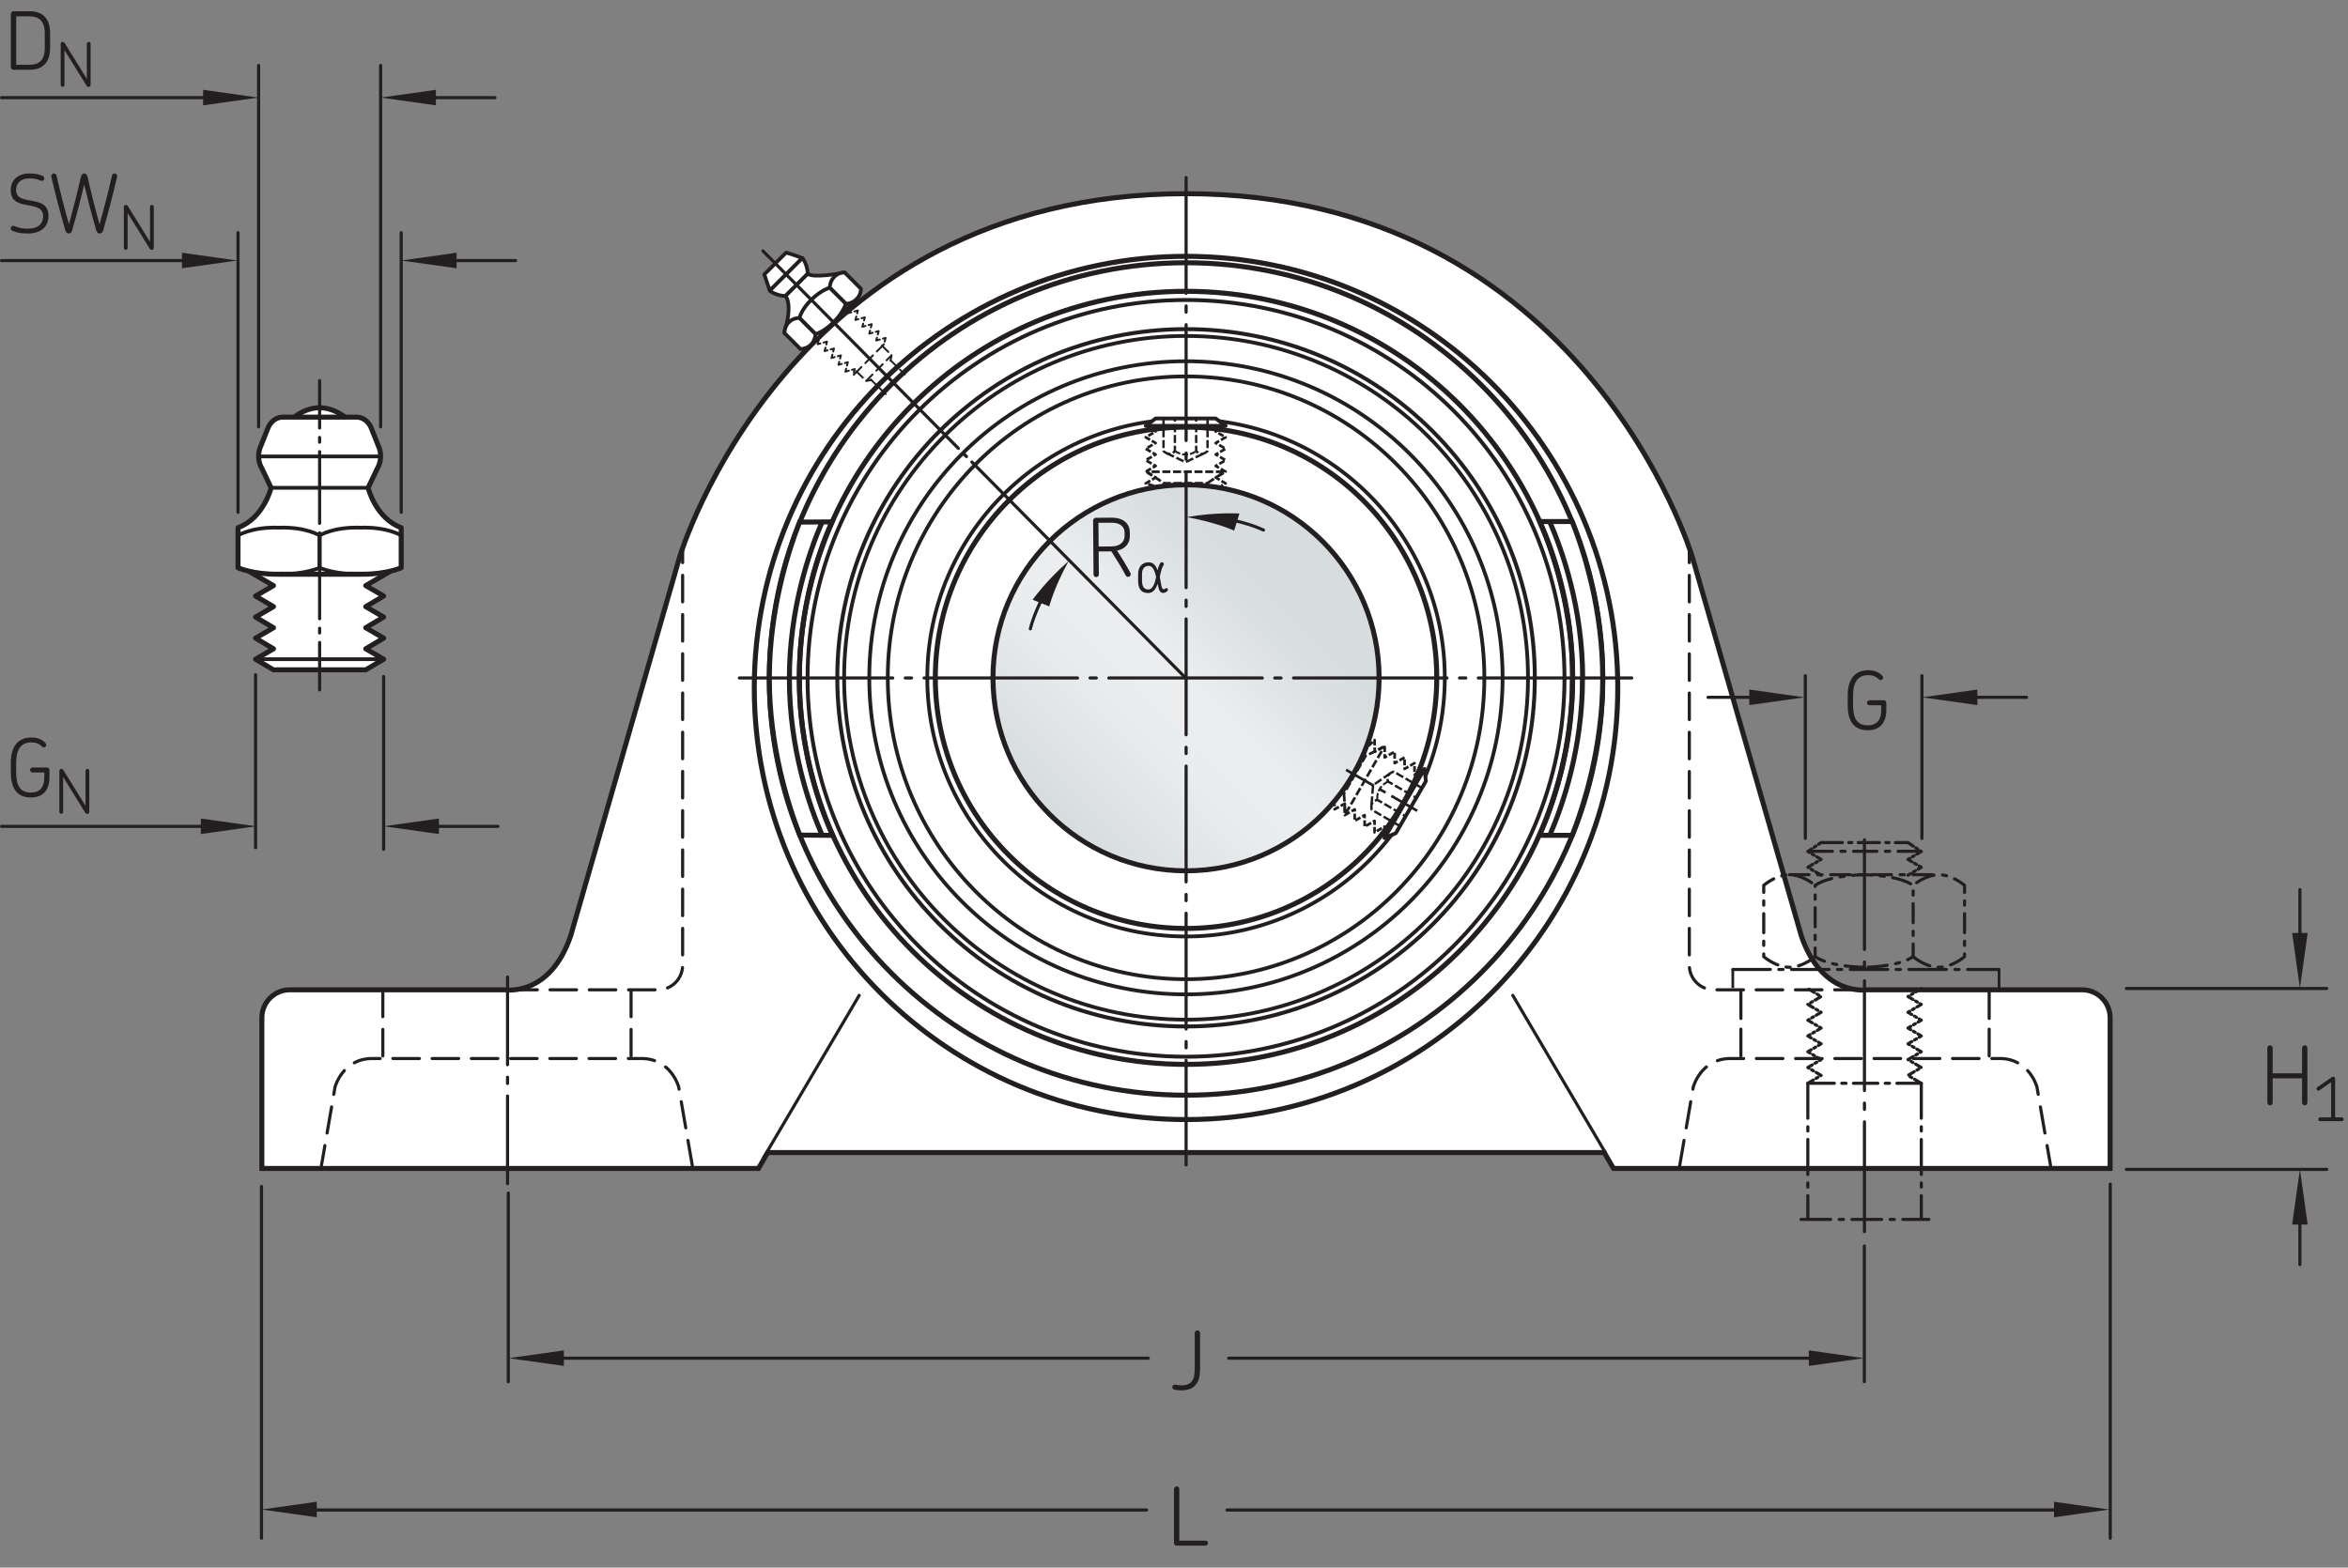 <?xml version="1.0" encoding="UTF-8"?>
<svg xmlns="http://www.w3.org/2000/svg" xmlns:xlink="http://www.w3.org/1999/xlink" width="350.71pt" height="234.218pt" viewBox="0 0 350.71 234.218" version="1.1">
<rect x="0" y="0" width="350.71" height="234.218" fill="#808080" stroke="none"/>
<defs>
<g>
<symbol overflow="visible" id="glyph0-0">
<path style="stroke:none;" d=""/>
</symbol>
<symbol overflow="visible" id="glyph0-1">
<path style="stroke:none;" d="M 7 -0.281 L 7 -8.453 C 7 -8.672 6.828 -8.859 6.594 -8.859 C 6.391 -8.859 6.203 -8.672 6.203 -8.453 L 6.203 -4.672 L 1.812 -4.672 L 1.812 -8.453 C 1.812 -8.672 1.641 -8.859 1.422 -8.859 C 1.203 -8.859 1.016 -8.672 1.016 -8.453 L 1.016 -0.281 C 1.016 -0.078 1.203 0.109 1.422 0.109 C 1.641 0.109 1.812 -0.078 1.812 -0.281 L 1.812 -3.922 L 6.203 -3.922 L 6.203 -0.281 C 6.203 -0.078 6.391 0.109 6.594 0.109 C 6.828 0.109 7 -0.078 7 -0.281 Z M 7 -0.281 "/>
</symbol>
<symbol overflow="visible" id="glyph0-2">
<path style="stroke:none;" d="M 6.578 -2.875 L 6.578 -3.969 C 6.578 -4.203 6.422 -4.375 6.188 -4.375 L 4.062 -4.375 C 3.859 -4.375 3.688 -4.203 3.688 -4 C 3.688 -3.797 3.859 -3.625 4.062 -3.625 L 5.812 -3.625 L 5.812 -2.859 C 5.812 -1.453 5.172 -0.625 3.797 -0.625 C 2.25 -0.625 1.609 -1.609 1.609 -3.641 L 1.609 -5.094 C 1.609 -7.031 2.297 -8.125 3.891 -8.125 C 4.438 -8.125 4.922 -7.984 5.297 -7.656 C 5.469 -7.516 5.562 -7.375 5.719 -7.375 C 5.969 -7.391 6.109 -7.578 6.109 -7.75 C 6.109 -7.844 6.062 -7.938 5.969 -8.031 C 5.438 -8.641 4.641 -8.859 3.891 -8.859 C 1.672 -8.859 0.812 -7.25 0.812 -5.094 L 0.812 -3.641 C 0.812 -1.406 1.609 0.109 3.812 0.109 C 5.703 0.109 6.578 -1.109 6.578 -2.875 Z M 6.578 -2.875 "/>
</symbol>
<symbol overflow="visible" id="glyph0-3">
<path style="stroke:none;" d="M 4.203 -3.047 L 4.203 -8.453 C 4.203 -8.672 4.016 -8.859 3.797 -8.859 C 3.594 -8.859 3.406 -8.672 3.406 -8.453 L 3.406 -3.047 C 3.406 -1.359 2.859 -0.641 1.406 -0.641 C 1.203 -0.641 1.016 -0.656 0.828 -0.688 C 0.594 -0.734 0.516 -0.75 0.438 -0.75 C 0.188 -0.75 0.062 -0.578 0.062 -0.375 C 0.062 -0.203 0.156 -0.047 0.375 0 C 0.703 0.078 1.047 0.109 1.406 0.109 C 3.422 0.109 4.203 -1.062 4.203 -3.047 Z M 4.203 -3.047 "/>
</symbol>
<symbol overflow="visible" id="glyph0-4">
<path style="stroke:none;" d="M 6.094 -0.391 C 6.094 -0.594 5.922 -0.75 5.719 -0.75 L 1.812 -0.75 L 1.812 -8.453 C 1.812 -8.672 1.641 -8.859 1.422 -8.859 C 1.203 -8.859 1.016 -8.672 1.016 -8.453 L 1.016 -0.391 C 1.016 -0.172 1.203 0 1.406 0 L 5.719 0 C 5.922 0 6.094 -0.172 6.094 -0.391 Z M 6.094 -0.391 "/>
</symbol>
<symbol overflow="visible" id="glyph0-5">
<path style="stroke:none;" d="M 6.875 -3.234 L 6.875 -5.484 C 6.875 -6.797 6.469 -8.75 3.797 -8.75 L 1.422 -8.75 C 1.203 -8.75 1.016 -8.562 1.016 -8.359 L 1.016 -0.391 C 1.016 -0.188 1.203 0 1.422 0 L 3.797 0 C 6.469 0 6.875 -1.953 6.875 -3.234 Z M 6.078 -3.25 C 6.078 -2.094 5.766 -0.75 3.766 -0.75 L 1.812 -0.75 L 1.812 -7.984 L 3.766 -7.984 C 5.75 -7.984 6.078 -6.641 6.078 -5.469 Z M 6.078 -3.25 "/>
</symbol>
<symbol overflow="visible" id="glyph0-6">
<path style="stroke:none;" d="M 6.281 -2.516 C 6.281 -3.359 5.969 -3.906 5.453 -4.25 C 4.734 -4.734 3.453 -4.781 2.641 -5.016 C 1.906 -5.234 1.438 -5.562 1.438 -6.406 C 1.438 -7.438 2.172 -8.125 3.406 -8.125 C 3.797 -8.125 4.109 -8.094 4.344 -8.047 C 4.922 -7.922 5.094 -7.75 5.281 -7.75 C 5.516 -7.75 5.656 -7.938 5.656 -8.141 C 5.656 -8.281 5.562 -8.406 5.406 -8.5 C 4.781 -8.766 4.156 -8.859 3.375 -8.859 C 1.781 -8.859 0.641 -7.922 0.641 -6.359 C 0.641 -5.328 1.094 -4.812 1.734 -4.516 C 2.453 -4.172 3.641 -4.094 4.312 -3.875 C 5.047 -3.641 5.484 -3.281 5.484 -2.453 C 5.484 -1.375 4.75 -0.609 3.172 -0.609 C 2.703 -0.609 2.344 -0.656 2.062 -0.719 C 1.391 -0.859 1.203 -1.047 1.016 -1.047 C 0.797 -1.047 0.641 -0.859 0.641 -0.641 C 0.641 -0.516 0.719 -0.375 0.891 -0.297 C 1.562 0 2.281 0.109 3.203 0.109 C 5.094 0.109 6.281 -0.859 6.281 -2.516 Z M 6.281 -2.516 "/>
</symbol>
<symbol overflow="visible" id="glyph0-7">
<path style="stroke:none;" d="M 10.078 -8.484 C 10.078 -8.719 9.875 -8.859 9.672 -8.859 C 9.5 -8.859 9.344 -8.766 9.297 -8.547 C 8.75 -6.109 8.156 -3.844 7.438 -1.266 C 6.734 -3.781 6.172 -6.031 5.641 -8.391 C 5.562 -8.688 5.406 -8.859 5.156 -8.859 C 4.891 -8.859 4.734 -8.672 4.672 -8.391 C 4.125 -6.031 3.562 -3.781 2.875 -1.266 C 2.141 -3.844 1.562 -6.109 1.016 -8.547 C 0.953 -8.766 0.797 -8.859 0.641 -8.859 C 0.438 -8.859 0.234 -8.719 0.234 -8.484 C 0.234 -8.453 0.234 -8.406 0.234 -8.375 C 0.859 -5.672 1.516 -3.203 2.328 -0.344 C 2.406 -0.078 2.562 0.109 2.844 0.109 C 3.109 0.109 3.281 -0.078 3.344 -0.344 C 4.047 -2.781 4.625 -4.953 5.141 -7.219 C 5.688 -4.953 6.25 -2.781 6.953 -0.344 C 7.031 -0.078 7.203 0.109 7.469 0.109 C 7.734 0.109 7.891 -0.078 7.984 -0.344 C 8.797 -3.203 9.438 -5.672 10.062 -8.375 C 10.062 -8.406 10.078 -8.453 10.078 -8.484 Z M 10.078 -8.484 "/>
</symbol>
<symbol overflow="visible" id="glyph1-0">
<path style="stroke:none;" d=""/>
</symbol>
<symbol overflow="visible" id="glyph1-1">
<path style="stroke:none;" d="M 4.391 -0.281 C 4.391 -0.438 4.266 -0.562 4.109 -0.562 L 3.109 -0.562 L 3.109 -6.344 C 3.109 -6.516 2.984 -6.641 2.812 -6.641 C 2.75 -6.641 2.688 -6.625 2.625 -6.578 L 0.453 -5.078 C 0.312 -4.984 0.281 -4.812 0.375 -4.688 C 0.453 -4.547 0.641 -4.516 0.766 -4.609 L 2.516 -5.828 L 2.516 -0.562 L 0.875 -0.562 C 0.734 -0.562 0.594 -0.438 0.594 -0.281 C 0.594 -0.125 0.734 0 0.875 0 L 4.109 0 C 4.266 0 4.391 -0.125 4.391 -0.281 Z M 4.391 -0.281 "/>
</symbol>
<symbol overflow="visible" id="glyph1-2">
<path style="stroke:none;" d="M 5.234 -0.203 L 5.234 -6.359 C 5.234 -6.516 5.109 -6.641 4.953 -6.641 C 4.797 -6.641 4.672 -6.516 4.672 -6.359 L 4.672 -1.125 L 1.359 -6.469 C 1.281 -6.594 1.188 -6.641 1.062 -6.641 C 0.875 -6.641 0.766 -6.516 0.766 -6.359 L 0.766 -0.203 C 0.766 -0.047 0.891 0.078 1.047 0.078 C 1.203 0.078 1.328 -0.047 1.328 -0.203 L 1.328 -5.422 L 4.641 -0.078 C 4.703 0.031 4.812 0.078 4.938 0.078 C 5.109 0.078 5.234 -0.047 5.234 -0.203 Z M 5.234 -0.203 "/>
</symbol>
<symbol overflow="visible" id="glyph2-0">
<path style="stroke:none;" d=""/>
</symbol>
<symbol overflow="visible" id="glyph2-1">
<path style="stroke:none;" d="M 6.531 -0.516 C 5.938 -1.625 5.266 -2.75 4.531 -3.859 C 5.891 -4.125 6.453 -5.094 6.438 -6.047 L 6.438 -6.594 C 6.422 -7.766 5.641 -8.797 3.656 -8.781 L 1.359 -8.766 C 1.141 -8.766 0.953 -8.562 0.953 -8.359 L 1.016 -0.281 C 1.016 -0.078 1.203 0.094 1.422 0.094 C 1.641 0.094 1.812 -0.094 1.812 -0.297 L 1.781 -3.734 L 3.672 -3.75 C 4.453 -2.547 5.188 -1.359 5.812 -0.172 C 5.906 0 6.031 0.062 6.156 0.062 C 6.422 0.062 6.688 -0.203 6.531 -0.516 Z M 5.656 -6.047 C 5.656 -5.328 5.156 -4.5 3.688 -4.484 L 1.781 -4.469 L 1.75 -8.016 L 3.641 -8.031 C 5.172 -8.047 5.641 -7.297 5.656 -6.594 Z M 5.656 -6.047 "/>
</symbol>
<symbol overflow="visible" id="glyph3-0">
<path style="stroke:none;" d=""/>
</symbol>
<symbol overflow="visible" id="glyph3-1">
<path style="stroke:none;" d="M 4.938 -0.438 C 4.938 -0.578 4.844 -0.672 4.719 -0.672 C 4.641 -0.672 4.609 -0.641 4.547 -0.609 C 4.453 -0.531 4.359 -0.5 4.297 -0.5 C 3.969 -0.5 3.906 -1.375 3.719 -2.359 C 3.859 -3.031 4 -3.688 4.266 -4.078 C 4.297 -4.141 4.328 -4.188 4.328 -4.25 C 4.328 -4.406 4.188 -4.547 4.031 -4.547 C 3.922 -4.547 3.844 -4.484 3.797 -4.406 C 3.578 -4.078 3.484 -3.75 3.391 -3.328 C 3.156 -3.984 2.797 -4.531 2.062 -4.531 C 0.938 -4.516 0.469 -3.703 0.484 -2.703 L 0.484 -1.719 C 0.5 -0.672 0.875 0.078 1.984 0.062 C 2.734 0.062 3.156 -0.578 3.391 -1.328 C 3.484 -0.938 3.547 -0.578 3.656 -0.344 C 3.781 -0.078 3.984 0.047 4.219 0.047 C 4.422 0.047 4.625 -0.031 4.812 -0.203 C 4.891 -0.266 4.938 -0.359 4.938 -0.438 Z M 3.172 -2.328 C 3 -1.484 2.703 -0.469 2.016 -0.469 C 1.438 -0.469 1.078 -0.828 1.062 -1.766 L 1.062 -2.688 C 1.047 -3.266 1.234 -4 2.062 -4 C 2.703 -4 2.984 -3.188 3.172 -2.328 Z M 3.172 -2.328 "/>
</symbol>
</g>
<clipPath id="clip1">
  <path d="M 148 72 L 206 72 L 206 131 L 148 131 Z M 148 72 "/>
</clipPath>
<clipPath id="clip2">
  <path d="M 148.316 101.27 C 148.316 117.195 161.227 130.109 177.152 130.109 C 193.078 130.109 205.988 117.195 205.988 101.27 C 205.988 85.344 193.078 72.434 177.152 72.434 C 161.227 72.434 148.316 85.344 148.316 101.27 "/>
</clipPath>
<clipPath id="clip3">
  <path d="M 148.316 101.27 C 148.316 117.195 161.227 130.109 177.152 130.109 C 193.078 130.109 205.988 117.195 205.988 101.27 C 205.988 85.344 193.078 72.434 177.152 72.434 C 161.227 72.434 148.316 85.344 148.316 101.27 "/>
</clipPath>
<linearGradient id="linear0" gradientUnits="userSpaceOnUse" x1="-0.207" y1="0" x2="1.207" y2="0" gradientTransform="matrix(40.782,-40.782,40.782,40.782,156.761,121.661)">
<stop offset="0" style="stop-color:rgb(84.215%,86.259%,87.209%);stop-opacity:1;"/>
<stop offset="0.125" style="stop-color:rgb(84.215%,86.259%,87.209%);stop-opacity:1;"/>
<stop offset="0.156" style="stop-color:rgb(84.367%,86.395%,87.338%);stop-opacity:1;"/>
<stop offset="0.164" style="stop-color:rgb(84.647%,86.642%,87.569%);stop-opacity:1;"/>
<stop offset="0.172" style="stop-color:rgb(84.892%,86.861%,87.773%);stop-opacity:1;"/>
<stop offset="0.18" style="stop-color:rgb(85.136%,87.077%,87.976%);stop-opacity:1;"/>
<stop offset="0.188" style="stop-color:rgb(85.384%,87.296%,88.181%);stop-opacity:1;"/>
<stop offset="0.195" style="stop-color:rgb(85.629%,87.514%,88.385%);stop-opacity:1;"/>
<stop offset="0.203" style="stop-color:rgb(85.875%,87.73%,88.588%);stop-opacity:1;"/>
<stop offset="0.211" style="stop-color:rgb(86.121%,87.949%,88.791%);stop-opacity:1;"/>
<stop offset="0.219" style="stop-color:rgb(86.366%,88.165%,88.994%);stop-opacity:1;"/>
<stop offset="0.227" style="stop-color:rgb(86.612%,88.382%,89.197%);stop-opacity:1;"/>
<stop offset="0.234" style="stop-color:rgb(86.858%,88.599%,89.4%);stop-opacity:1;"/>
<stop offset="0.242" style="stop-color:rgb(87.103%,88.815%,89.603%);stop-opacity:1;"/>
<stop offset="0.25" style="stop-color:rgb(87.35%,89.032%,89.806%);stop-opacity:1;"/>
<stop offset="0.258" style="stop-color:rgb(87.596%,89.25%,90.009%);stop-opacity:1;"/>
<stop offset="0.266" style="stop-color:rgb(87.842%,89.465%,90.21%);stop-opacity:1;"/>
<stop offset="0.273" style="stop-color:rgb(88.089%,89.684%,90.413%);stop-opacity:1;"/>
<stop offset="0.281" style="stop-color:rgb(88.335%,89.899%,90.614%);stop-opacity:1;"/>
<stop offset="0.289" style="stop-color:rgb(88.58%,90.114%,90.816%);stop-opacity:1;"/>
<stop offset="0.297" style="stop-color:rgb(88.824%,90.329%,91.017%);stop-opacity:1;"/>
<stop offset="0.305" style="stop-color:rgb(89.07%,90.544%,91.217%);stop-opacity:1;"/>
<stop offset="0.312" style="stop-color:rgb(89.316%,90.759%,91.418%);stop-opacity:1;"/>
<stop offset="0.32" style="stop-color:rgb(89.561%,90.974%,91.62%);stop-opacity:1;"/>
<stop offset="0.328" style="stop-color:rgb(89.806%,91.188%,91.818%);stop-opacity:1;"/>
<stop offset="0.336" style="stop-color:rgb(90.05%,91.403%,92.018%);stop-opacity:1;"/>
<stop offset="0.344" style="stop-color:rgb(90.294%,91.615%,92.216%);stop-opacity:1;"/>
<stop offset="0.352" style="stop-color:rgb(90.538%,91.829%,92.415%);stop-opacity:1;"/>
<stop offset="0.359" style="stop-color:rgb(90.781%,92.041%,92.613%);stop-opacity:1;"/>
<stop offset="0.367" style="stop-color:rgb(91.022%,92.252%,92.81%);stop-opacity:1;"/>
<stop offset="0.375" style="stop-color:rgb(91.264%,92.462%,93.005%);stop-opacity:1;"/>
<stop offset="0.383" style="stop-color:rgb(91.504%,92.673%,93.201%);stop-opacity:1;"/>
<stop offset="0.391" style="stop-color:rgb(91.742%,92.879%,93.393%);stop-opacity:1;"/>
<stop offset="0.406" style="stop-color:rgb(91.924%,93.037%,93.541%);stop-opacity:1;"/>
<stop offset="0.438" style="stop-color:rgb(91.988%,93.094%,93.594%);stop-opacity:1;"/>
<stop offset="0.5" style="stop-color:rgb(91.988%,93.094%,93.594%);stop-opacity:1;"/>
<stop offset="0.516" style="stop-color:rgb(91.837%,92.961%,93.471%);stop-opacity:1;"/>
<stop offset="0.523" style="stop-color:rgb(91.499%,92.668%,93.198%);stop-opacity:1;"/>
<stop offset="0.531" style="stop-color:rgb(91.136%,92.352%,92.903%);stop-opacity:1;"/>
<stop offset="0.539" style="stop-color:rgb(90.779%,92.039%,92.612%);stop-opacity:1;"/>
<stop offset="0.547" style="stop-color:rgb(90.425%,91.731%,92.325%);stop-opacity:1;"/>
<stop offset="0.555" style="stop-color:rgb(90.077%,91.426%,92.039%);stop-opacity:1;"/>
<stop offset="0.562" style="stop-color:rgb(89.732%,91.124%,91.759%);stop-opacity:1;"/>
<stop offset="0.57" style="stop-color:rgb(89.392%,90.826%,91.481%);stop-opacity:1;"/>
<stop offset="0.578" style="stop-color:rgb(89.059%,90.533%,91.208%);stop-opacity:1;"/>
<stop offset="0.586" style="stop-color:rgb(88.73%,90.245%,90.938%);stop-opacity:1;"/>
<stop offset="0.594" style="stop-color:rgb(88.405%,89.961%,90.672%);stop-opacity:1;"/>
<stop offset="0.602" style="stop-color:rgb(88.087%,89.682%,90.411%);stop-opacity:1;"/>
<stop offset="0.609" style="stop-color:rgb(87.775%,89.406%,90.155%);stop-opacity:1;"/>
<stop offset="0.617" style="stop-color:rgb(87.469%,89.137%,89.903%);stop-opacity:1;"/>
<stop offset="0.625" style="stop-color:rgb(87.169%,88.872%,89.656%);stop-opacity:1;"/>
<stop offset="0.633" style="stop-color:rgb(86.874%,88.614%,89.413%);stop-opacity:1;"/>
<stop offset="0.641" style="stop-color:rgb(86.588%,88.361%,89.177%);stop-opacity:1;"/>
<stop offset="0.648" style="stop-color:rgb(86.31%,88.115%,88.947%);stop-opacity:1;"/>
<stop offset="0.656" style="stop-color:rgb(86.038%,87.875%,88.722%);stop-opacity:1;"/>
<stop offset="0.664" style="stop-color:rgb(85.776%,87.642%,88.506%);stop-opacity:1;"/>
<stop offset="0.672" style="stop-color:rgb(85.522%,87.419%,88.295%);stop-opacity:1;"/>
<stop offset="0.68" style="stop-color:rgb(85.28%,87.204%,88.094%);stop-opacity:1;"/>
<stop offset="0.688" style="stop-color:rgb(85.048%,86.998%,87.903%);stop-opacity:1;"/>
<stop offset="0.703" style="stop-color:rgb(84.734%,86.72%,87.642%);stop-opacity:1;"/>
<stop offset="0.719" style="stop-color:rgb(84.38%,86.406%,87.347%);stop-opacity:1;"/>
<stop offset="0.75" style="stop-color:rgb(84.222%,86.266%,87.216%);stop-opacity:1;"/>
<stop offset="1" style="stop-color:rgb(84.215%,86.259%,87.209%);stop-opacity:1;"/>
</linearGradient>
<clipPath id="clip4">
  <path d="M 345 160 L 350.711 160 L 350.711 168 L 345 168 Z M 345 160 "/>
</clipPath>
</defs>
<g id="surface1">
<path style=" stroke:none;fill-rule:nonzero;fill:rgb(100%,100%,100%);fill-opacity:1;" d="M 239.625 172.207 L 241 174.578 L 315.18 174.578 L 315.18 152.066 C 315.18 149.758 313.305 147.887 310.996 147.887 L 278.73 147.887 C 278.73 147.887 272.133 148.91 269.051 139.82 L 252.77 83.203 C 252.77 83.203 236.602 28.938 177.145 28.938 C 117.691 28.938 101.52 83.203 101.52 83.203 L 85.238 139.82 C 82.16 148.91 75.562 147.887 75.562 147.887 L 43.293 147.887 C 40.984 147.887 39.113 149.758 39.113 152.066 L 39.113 174.578 L 113.289 174.578 L 114.664 172.207 "/>
<path style="fill:none;stroke-width:7.48;stroke-linecap:butt;stroke-linejoin:miter;stroke:rgb(13.73%,12.16%,12.549%);stroke-opacity:1;stroke-miterlimit:4;" d="M 2396.25 620.11 L 2410 596.399 L 3151.797 596.399 L 3151.797 821.516 C 3151.797 844.602 3133.047 863.313 3109.961 863.313 L 2787.305 863.313 C 2787.305 863.313 2721.328 853.078 2690.508 943.977 L 2527.695 1510.149 C 2527.695 1510.149 2366.016 2052.805 1771.445 2052.805 C 1176.914 2052.805 1015.195 1510.149 1015.195 1510.149 L 852.383 943.977 C 821.602 853.078 755.625 863.313 755.625 863.313 L 432.93 863.313 C 409.844 863.313 391.133 844.602 391.133 821.516 L 391.133 596.399 L 1132.891 596.399 L 1146.641 620.11 Z M 2396.25 620.11 " transform="matrix(0.1,0,0,-0.1,0,234.218)"/>
<path style="fill-rule:nonzero;fill:rgb(100%,100%,100%);fill-opacity:1;stroke-width:7.48;stroke-linecap:butt;stroke-linejoin:miter;stroke:rgb(13.73%,12.16%,12.549%);stroke-opacity:1;stroke-miterlimit:4;" d="M 1771.523 669.446 C 2127.695 669.446 2416.406 958.157 2416.406 1314.289 C 2416.406 1670.461 2127.695 1959.211 1771.523 1959.211 C 1415.391 1959.211 1126.641 1670.461 1126.641 1314.289 C 1126.641 958.157 1415.391 669.446 1771.523 669.446 " transform="matrix(0.1,0,0,-0.1,0,234.218)"/>
<path style="fill-rule:nonzero;fill:rgb(100%,100%,100%);fill-opacity:1;stroke-width:7.48;stroke-linecap:butt;stroke-linejoin:miter;stroke:rgb(13.73%,12.16%,12.549%);stroke-opacity:1;stroke-miterlimit:4;" d="M 1771.523 705.852 C 2115.273 705.852 2393.984 984.524 2393.984 1328.274 C 2393.984 1672.063 2115.273 1949.602 1771.523 1949.602 C 1427.773 1949.602 1149.102 1672.063 1149.102 1328.274 C 1149.102 984.524 1427.773 705.852 1771.523 705.852 " transform="matrix(0.1,0,0,-0.1,0,234.218)"/>
<path style="fill-rule:nonzero;fill:rgb(100%,100%,100%);fill-opacity:1;stroke-width:5.81;stroke-linecap:butt;stroke-linejoin:miter;stroke:rgb(13.73%,12.16%,12.549%);stroke-opacity:1;stroke-miterlimit:4;" d="M 1771.523 763.352 C 2083.711 763.352 2336.836 1016.477 2336.836 1328.664 C 2336.836 1640.891 2083.711 1893.977 1771.523 1893.977 C 1459.336 1893.977 1206.211 1640.891 1206.211 1328.664 C 1206.211 1016.477 1459.336 763.352 1771.523 763.352 " transform="matrix(0.1,0,0,-0.1,0,234.218)"/>
<path style=" stroke:none;fill-rule:nonzero;fill:rgb(100%,100%,100%);fill-opacity:1;" d="M 234.828 124.809 C 236.582 120.32 239.395 111.531 239.395 101.391 C 239.395 91.082 236.582 82.355 234.832 77.922 L 229.98 77.922 C 231.887 82.293 234.902 90.883 234.902 101.352 L 234.871 101.426 C 234.871 111.852 231.871 120.41 229.961 124.801 "/>
<path style="fill:none;stroke-width:7.48;stroke-linecap:butt;stroke-linejoin:miter;stroke:rgb(13.73%,12.16%,12.549%);stroke-opacity:1;stroke-miterlimit:4;" d="M 2348.281 1094.094 C 2365.82 1138.977 2393.945 1226.868 2393.945 1328.274 C 2393.945 1431.36 2365.82 1518.625 2348.32 1562.961 L 2299.805 1562.961 C 2318.867 1519.25 2349.023 1433.352 2349.023 1328.664 L 2348.711 1327.922 C 2348.711 1223.664 2318.711 1138.078 2299.609 1094.172 Z M 2348.281 1094.094 " transform="matrix(0.1,0,0,-0.1,0,234.218)"/>
<path style="fill:none;stroke-width:7.48;stroke-linecap:butt;stroke-linejoin:miter;stroke:rgb(13.73%,12.16%,12.549%);stroke-opacity:1;stroke-miterlimit:4;" d="M 2314.336 1563.664 C 2333.398 1520.11 2363.945 1433.938 2363.945 1328.664 L 2363.672 1327.922 C 2363.672 1223.469 2333.711 1137.805 2314.727 1093.977 " transform="matrix(0.1,0,0,-0.1,0,234.218)"/>
<path style=" stroke:none;fill-rule:nonzero;fill:rgb(100%,100%,100%);fill-opacity:1;" d="M 119.461 124.77 C 117.703 120.266 114.91 111.496 114.91 101.391 C 114.91 91.148 117.684 82.473 119.438 78.008 L 124.266 77.973 C 122.375 82.234 119.406 90.516 119.387 101.352 L 119.387 101.426 C 119.387 111.859 122.426 120.418 124.355 124.809 "/>
<path style="fill:none;stroke-width:7.48;stroke-linecap:butt;stroke-linejoin:miter;stroke:rgb(13.73%,12.16%,12.549%);stroke-opacity:1;stroke-miterlimit:4;" d="M 1194.609 1094.485 C 1177.031 1139.524 1149.102 1227.219 1149.102 1328.274 C 1149.102 1430.696 1176.836 1517.453 1194.375 1562.102 L 1242.656 1562.453 C 1223.75 1519.836 1194.062 1437.024 1193.867 1328.664 L 1193.867 1327.922 C 1193.867 1223.586 1224.258 1138 1243.555 1094.094 Z M 1194.609 1094.485 " transform="matrix(0.1,0,0,-0.1,0,234.218)"/>
<path style="fill:none;stroke-width:7.48;stroke-linecap:butt;stroke-linejoin:miter;stroke:rgb(13.73%,12.16%,12.549%);stroke-opacity:1;stroke-miterlimit:4;" d="M 1228.164 1562.805 C 1209.141 1518.977 1179.062 1433.274 1179.062 1328.664 L 1179.062 1327.922 C 1179.062 1223.977 1208.789 1138.625 1227.812 1094.602 " transform="matrix(0.1,0,0,-0.1,0,234.218)"/>
<path style="fill:none;stroke-width:4.68;stroke-linecap:round;stroke-linejoin:round;stroke:rgb(13.73%,12.16%,12.549%);stroke-opacity:1;stroke-dasharray:164,18.71,9.35,18.71;stroke-miterlimit:4;" d="M 2784.844 501.985 L 2784.844 1102.805 " transform="matrix(0.1,0,0,-0.1,0,234.218)"/>
<path style="fill:none;stroke-width:4.68;stroke-linecap:round;stroke-linejoin:round;stroke:rgb(13.73%,12.16%,12.549%);stroke-opacity:1;stroke-dasharray:130.96,18.71,9.35,18.71;stroke-miterlimit:4;" d="M 758.086 573.664 L 758.086 882.961 " transform="matrix(0.1,0,0,-0.1,0,234.218)"/>
<path style="fill:none;stroke-width:4.68;stroke-linecap:round;stroke-linejoin:round;stroke:rgb(13.73%,12.16%,12.549%);stroke-opacity:1;stroke-dasharray:28.51,12.67,6.34,12.67;stroke-miterlimit:4;" d="M 2857.578 912.844 C 2857.578 912.844 2875.703 896.985 2895.977 896.985 C 2916.211 896.985 2934.375 912.844 2934.375 912.844 L 2934.375 1019.407 C 2934.375 1019.407 2916.211 1035.266 2895.977 1035.266 C 2875.703 1035.266 2857.578 1019.407 2857.578 1019.407 " transform="matrix(0.1,0,0,-0.1,0,234.218)"/>
<path style="fill:none;stroke-width:4.68;stroke-linecap:round;stroke-linejoin:round;stroke:rgb(13.73%,12.16%,12.549%);stroke-opacity:1;stroke-dasharray:28.51,12.67,6.34,12.67;stroke-miterlimit:4;" d="M 2784.414 896.985 C 2784.414 896.985 2734.414 896.985 2711.211 912.844 L 2711.211 1019.407 C 2734.414 1035.266 2784.414 1035.266 2784.414 1035.266 C 2784.414 1035.266 2834.414 1035.266 2857.578 1019.407 L 2857.578 912.844 C 2834.414 896.985 2784.414 896.985 2784.414 896.985 Z M 2784.414 896.985 " transform="matrix(0.1,0,0,-0.1,0,234.218)"/>
<path style="fill:none;stroke-width:4.68;stroke-linecap:round;stroke-linejoin:round;stroke:rgb(13.73%,12.16%,12.549%);stroke-opacity:1;stroke-dasharray:28.51,12.67,6.34,12.67;stroke-miterlimit:4;" d="M 2711.211 912.844 C 2711.211 912.844 2693.086 896.985 2672.812 896.985 C 2652.578 896.985 2634.414 912.844 2634.414 912.844 L 2634.414 1019.407 C 2634.414 1019.407 2652.578 1035.266 2672.812 1035.266 C 2693.086 1035.266 2711.211 1019.407 2711.211 1019.407 " transform="matrix(0.1,0,0,-0.1,0,234.218)"/>
<path style="fill:none;stroke-width:4.68;stroke-linecap:round;stroke-linejoin:round;stroke:rgb(13.73%,12.16%,12.549%);stroke-opacity:1;stroke-dasharray:29.16,12.96,6.48,12.96;stroke-miterlimit:4;" d="M 2672.812 1035.266 L 2893.516 1035.266 " transform="matrix(0.1,0,0,-0.1,0,234.218)"/>
<path style="fill:none;stroke-width:4.05;stroke-linecap:butt;stroke-linejoin:miter;stroke:rgb(13.73%,12.16%,12.549%);stroke-opacity:1;stroke-miterlimit:4;" d="M 2588.203 866.008 L 2588.203 893.742 " transform="matrix(0.1,0,0,-0.1,0,234.218)"/>
<path style="fill:none;stroke-width:4.68;stroke-linecap:round;stroke-linejoin:round;stroke:rgb(13.73%,12.16%,12.549%);stroke-opacity:1;stroke-dasharray:56,12.67,6.34,12.67;stroke-miterlimit:4;" d="M 2588.203 893.742 L 2985.898 893.742 " transform="matrix(0.1,0,0,-0.1,0,234.218)"/>
<path style="fill:none;stroke-width:4.05;stroke-linecap:butt;stroke-linejoin:miter;stroke:rgb(13.73%,12.16%,12.549%);stroke-opacity:1;stroke-miterlimit:4;" d="M 2985.898 893.742 L 2985.898 866.008 " transform="matrix(0.1,0,0,-0.1,0,234.218)"/>
<path style="fill:none;stroke-width:4.68;stroke-linecap:round;stroke-linejoin:round;stroke:rgb(13.73%,12.16%,12.549%);stroke-opacity:1;stroke-dasharray:9.5,4.75,3.17,4.75;stroke-miterlimit:4;" d="M 2720.156 1034.563 L 2700.273 1046.399 L 2720.156 1058.157 L 2700.273 1069.953 L 2720.156 1083.313 " transform="matrix(0.1,0,0,-0.1,0,234.218)"/>
<path style="fill:none;stroke-width:4.68;stroke-linecap:round;stroke-linejoin:round;stroke:rgb(13.73%,12.16%,12.549%);stroke-opacity:1;stroke-dasharray:31.68,9.5,4.75,9.5;stroke-miterlimit:4;" d="M 2720.156 1083.313 L 2849.844 1083.313 " transform="matrix(0.1,0,0,-0.1,0,234.218)"/>
<path style="fill:none;stroke-width:4.68;stroke-linecap:round;stroke-linejoin:round;stroke:rgb(13.73%,12.16%,12.549%);stroke-opacity:1;stroke-dasharray:9.5,4.75,3.17,4.75;stroke-miterlimit:4;" d="M 2849.844 1083.313 L 2869.766 1069.953 L 2849.844 1058.157 L 2869.766 1046.399 L 2849.844 1034.563 " transform="matrix(0.1,0,0,-0.1,0,234.218)"/>
<path style="fill:none;stroke-width:4.68;stroke-linecap:round;stroke-linejoin:round;stroke:rgb(13.73%,12.16%,12.549%);stroke-opacity:1;stroke-dasharray:9.5,4.75,3.17,4.75;stroke-miterlimit:4;" d="M 2869.766 865.071 L 2849.844 853.274 L 2869.766 841.516 L 2849.844 829.719 L 2869.766 817.922 L 2849.844 806.164 L 2869.766 794.367 L 2849.844 782.571 L 2869.766 770.774 L 2849.844 759.016 L 2869.766 747.219 L 2849.844 735.422 L 2869.766 723.625 " transform="matrix(0.1,0,0,-0.1,0,234.218)"/>
<path style="fill:none;stroke-width:4.68;stroke-linecap:round;stroke-linejoin:round;stroke:rgb(13.73%,12.16%,12.549%);stroke-opacity:1;stroke-dasharray:36.43,11.09,6.34,11.09;stroke-miterlimit:4;" d="M 2869.766 723.664 L 2700.273 723.664 " transform="matrix(0.1,0,0,-0.1,0,234.218)"/>
<path style="fill:none;stroke-width:4.68;stroke-linecap:round;stroke-linejoin:round;stroke:rgb(13.73%,12.16%,12.549%);stroke-opacity:1;stroke-dasharray:9.5,4.75,3.17,4.75;stroke-miterlimit:4;" d="M 2700.273 723.664 L 2720.156 735.422 L 2700.273 747.219 L 2720.156 759.016 L 2700.273 770.774 L 2720.156 782.61 L 2700.273 794.367 L 2720.156 806.164 L 2700.273 817.922 L 2720.156 829.719 L 2700.273 841.516 L 2720.156 853.274 L 2700.273 865.11 " transform="matrix(0.1,0,0,-0.1,0,234.218)"/>
<path style="fill:none;stroke-width:4.68;stroke-linecap:round;stroke-linejoin:round;stroke:rgb(13.73%,12.16%,12.549%);stroke-opacity:1;stroke-dasharray:34.85,12.67,6.34,12.67;stroke-miterlimit:4;" d="M 2702.109 1070.266 L 2867.305 1070.266 " transform="matrix(0.1,0,0,-0.1,0,234.218)"/>
<path style="fill:none;stroke-width:4.68;stroke-linecap:round;stroke-linejoin:round;stroke:rgb(13.73%,12.16%,12.549%);stroke-opacity:1;stroke-dasharray:52.27,12.67,6.34,12.67;stroke-miterlimit:4;" d="M 2869.766 723.664 L 2869.766 521.438 " transform="matrix(0.1,0,0,-0.1,0,234.218)"/>
<path style="fill:none;stroke-width:4.68;stroke-linecap:round;stroke-linejoin:round;stroke:rgb(13.73%,12.16%,12.549%);stroke-opacity:1;stroke-dasharray:52.27,12.67,6.34,12.67;stroke-miterlimit:4;" d="M 2700.273 723.664 L 2700.273 521.438 " transform="matrix(0.1,0,0,-0.1,0,234.218)"/>
<path style="fill:none;stroke-width:4.68;stroke-linecap:round;stroke-linejoin:round;stroke:rgb(13.73%,12.16%,12.549%);stroke-opacity:1;stroke-dasharray:44.35,12.67,6.34,12.67;stroke-miterlimit:4;" d="M 2690.117 520.227 L 2881.133 520.227 " transform="matrix(0.1,0,0,-0.1,0,234.218)"/>
<path style="fill:none;stroke-width:7.48;stroke-linecap:butt;stroke-linejoin:miter;stroke:rgb(13.73%,12.16%,12.549%);stroke-opacity:1;stroke-miterlimit:4;" d="M 2349.023 1329.446 C 2349.023 1648.391 2090.469 1906.946 1771.523 1906.946 C 1452.578 1906.946 1193.984 1648.391 1193.984 1329.446 C 1193.984 1010.461 1452.578 751.907 1771.523 751.907 C 2090.469 751.907 2349.023 1010.461 2349.023 1329.446 Z M 2349.023 1329.446 " transform="matrix(0.1,0,0,-0.1,0,234.218)"/>
<path style="fill:none;stroke-width:4.68;stroke-linecap:round;stroke-linejoin:round;stroke:rgb(13.73%,12.16%,12.549%);stroke-opacity:1;stroke-dasharray:39.6,19.01;stroke-miterlimit:4;" d="M 1034.297 599.328 L 1013.75 718.117 C 1013.75 718.117 1002.461 760.657 958.008 760.657 L 556.133 760.657 C 511.68 760.657 500.43 718.117 500.43 718.117 L 479.883 599.328 " transform="matrix(0.1,0,0,-0.1,0,234.218)"/>
<path style="fill:none;stroke-width:4.68;stroke-linecap:round;stroke-linejoin:round;stroke:rgb(13.73%,12.16%,12.549%);stroke-opacity:1;stroke-dasharray:39.6,19.01;stroke-miterlimit:4;" d="M 762.969 863.313 L 982.93 863.313 C 1003.164 863.313 1019.609 879.719 1019.609 899.992 L 1019.609 1523.313 " transform="matrix(0.1,0,0,-0.1,0,234.218)"/>
<path style="fill:none;stroke-width:4.68;stroke-linecap:round;stroke-linejoin:round;stroke:rgb(13.73%,12.16%,12.549%);stroke-opacity:1;stroke-dasharray:39.6,19.01;stroke-miterlimit:4;" d="M 571.797 764.524 L 571.797 861.867 " transform="matrix(0.1,0,0,-0.1,0,234.218)"/>
<path style="fill:none;stroke-width:4.68;stroke-linecap:round;stroke-linejoin:round;stroke:rgb(13.73%,12.16%,12.549%);stroke-opacity:1;stroke-dasharray:39.6,19.01;stroke-miterlimit:4;" d="M 942.617 764.524 L 942.617 861.867 " transform="matrix(0.1,0,0,-0.1,0,234.218)"/>
<path style="fill:none;stroke-width:4.68;stroke-linecap:round;stroke-linejoin:round;stroke:rgb(13.73%,12.16%,12.549%);stroke-opacity:1;stroke-miterlimit:4;" d="M 1140.703 612.805 L 1283.359 854.992 " transform="matrix(0.1,0,0,-0.1,0,234.218)"/>
<path style="fill:none;stroke-width:4.68;stroke-linecap:round;stroke-linejoin:round;stroke:rgb(13.73%,12.16%,12.549%);stroke-opacity:1;stroke-dasharray:39.6,19.01;stroke-miterlimit:4;" d="M 2508.633 599.328 L 2529.18 718.117 C 2529.18 718.117 2540.43 760.657 2584.883 760.657 L 2986.797 760.657 C 3031.25 760.657 3042.5 718.117 3042.5 718.117 L 3063.047 599.328 " transform="matrix(0.1,0,0,-0.1,0,234.218)"/>
<path style="fill:none;stroke-width:4.68;stroke-linecap:round;stroke-linejoin:round;stroke:rgb(13.73%,12.16%,12.549%);stroke-opacity:1;stroke-dasharray:39.6,19.01;stroke-miterlimit:4;" d="M 2779.961 863.313 L 2559.961 863.313 C 2539.727 863.313 2523.281 879.719 2523.281 899.992 L 2523.281 1523.313 " transform="matrix(0.1,0,0,-0.1,0,234.218)"/>
<path style="fill:none;stroke-width:4.68;stroke-linecap:round;stroke-linejoin:round;stroke:rgb(13.73%,12.16%,12.549%);stroke-opacity:1;stroke-dasharray:40,16;stroke-miterlimit:4;" d="M 2971.133 764.524 L 2971.133 861.867 " transform="matrix(0.1,0,0,-0.1,0,234.218)"/>
<path style="fill:none;stroke-width:4.68;stroke-linecap:round;stroke-linejoin:round;stroke:rgb(13.73%,12.16%,12.549%);stroke-opacity:1;stroke-dasharray:40,16;stroke-miterlimit:4;" d="M 2600.273 764.524 L 2600.273 861.867 " transform="matrix(0.1,0,0,-0.1,0,234.218)"/>
<path style="fill:none;stroke-width:4.68;stroke-linecap:round;stroke-linejoin:round;stroke:rgb(13.73%,12.16%,12.549%);stroke-opacity:1;stroke-miterlimit:4;" d="M 2397.852 620.11 L 2259.57 854.992 " transform="matrix(0.1,0,0,-0.1,0,234.218)"/>
<path style="fill:none;stroke-width:5.93;stroke-linecap:butt;stroke-linejoin:miter;stroke:rgb(13.73%,12.16%,12.549%);stroke-opacity:1;stroke-miterlimit:4;" d="M 1771.562 1850.422 C 2059.258 1850.422 2292.5 1617.18 2292.5 1329.446 C 2292.5 1041.789 2059.258 808.547 1771.562 808.547 C 1483.867 808.547 1250.625 1041.789 1250.625 1329.446 C 1250.625 1617.18 1483.867 1850.422 1771.562 1850.422 Z M 1771.562 1850.422 " transform="matrix(0.1,0,0,-0.1,0,234.218)"/>
<path style="fill:none;stroke-width:5.61;stroke-linecap:butt;stroke-linejoin:miter;stroke:rgb(13.73%,12.16%,12.549%);stroke-opacity:1;stroke-miterlimit:4;" d="M 1771.562 1840.227 C 2053.633 1840.227 2282.305 1611.555 2282.305 1329.485 C 2282.305 1047.414 2053.633 818.703 1771.562 818.703 C 1489.492 818.703 1260.82 1047.414 1260.82 1329.485 C 1260.82 1611.555 1489.492 1840.227 1771.562 1840.227 Z M 1771.562 1840.227 " transform="matrix(0.1,0,0,-0.1,0,234.218)"/>
<path style="fill:none;stroke-width:5.61;stroke-linecap:butt;stroke-linejoin:miter;stroke:rgb(13.73%,12.16%,12.549%);stroke-opacity:1;stroke-miterlimit:4;" d="M 2244.375 1329.446 C 2244.375 1590.696 2032.617 1802.453 1771.406 1802.453 C 1510.195 1802.453 1298.398 1590.696 1298.398 1329.446 C 1298.398 1068.235 1510.195 856.477 1771.406 856.477 C 2032.617 856.477 2244.375 1068.235 2244.375 1329.446 Z M 2244.375 1329.446 " transform="matrix(0.1,0,0,-0.1,0,234.218)"/>
<path style="fill:none;stroke-width:5.61;stroke-linecap:butt;stroke-linejoin:miter;stroke:rgb(13.73%,12.16%,12.549%);stroke-opacity:1;stroke-miterlimit:4;" d="M 2217.109 1329.446 C 2217.109 1578.196 2017.617 1779.797 1771.523 1779.797 C 1525.508 1779.797 1326.016 1578.196 1326.016 1329.446 C 1326.016 1080.735 1525.508 879.133 1771.523 879.133 C 2017.617 879.133 2217.109 1080.735 2217.109 1329.446 Z M 2217.109 1329.446 " transform="matrix(0.1,0,0,-0.1,0,234.218)"/>
<g clip-path="url(#clip1)" clip-rule="nonzero">
<g clip-path="url(#clip2)" clip-rule="nonzero">
<g clip-path="url(#clip3)" clip-rule="nonzero">
<path style=" stroke:none;fill-rule:nonzero;fill:url(#linear0);" d="M 119.477 101.27 L 177.152 158.945 L 234.824 101.27 L 177.152 43.598 Z M 119.477 101.27 "/>
</g>
</g>
</g>
<path style="fill:none;stroke-width:7.48;stroke-linecap:butt;stroke-linejoin:miter;stroke:rgb(13.73%,12.16%,12.549%);stroke-opacity:1;stroke-miterlimit:4;" d="M 2059.883 1329.485 C 2059.883 1488.743 1930.781 1617.844 1771.523 1617.844 C 1612.266 1617.844 1483.164 1488.743 1483.164 1329.485 C 1483.164 1170.227 1612.266 1041.086 1771.523 1041.086 C 1930.781 1041.086 2059.883 1170.227 2059.883 1329.485 Z M 2059.883 1329.485 " transform="matrix(0.1,0,0,-0.1,0,234.218)"/>
<path style="fill:none;stroke-width:5.61;stroke-linecap:butt;stroke-linejoin:round;stroke:rgb(13.73%,12.16%,12.549%);stroke-opacity:1;stroke-miterlimit:4;" d="M 2158.008 1329.485 C 2158.008 1542.922 1984.961 1715.969 1771.523 1715.969 C 1558.047 1715.969 1385.039 1542.922 1385.039 1329.485 C 1385.039 1116.047 1558.047 943 1771.523 943 C 1984.961 943 2158.008 1116.047 2158.008 1329.485 Z M 2158.008 1329.485 " transform="matrix(0.1,0,0,-0.1,0,234.218)"/>
<path style="fill:none;stroke-width:7.48;stroke-linecap:butt;stroke-linejoin:round;stroke:rgb(13.73%,12.16%,12.549%);stroke-opacity:1;stroke-miterlimit:4;" d="M 2146.016 1329.485 C 2146.016 1536.321 1978.359 1703.977 1771.523 1703.977 C 1564.688 1703.977 1397.031 1536.321 1397.031 1329.485 C 1397.031 1122.649 1564.688 954.992 1771.523 954.992 C 1978.359 954.992 2146.016 1122.649 2146.016 1329.485 Z M 2146.016 1329.485 " transform="matrix(0.1,0,0,-0.1,0,234.218)"/>
<path style="fill-rule:nonzero;fill:rgb(100%,100%,100%);fill-opacity:1;stroke-width:5.61;stroke-linecap:butt;stroke-linejoin:round;stroke:rgb(13.73%,12.16%,12.549%);stroke-opacity:1;stroke-miterlimit:4;" d="M 1711.289 1705.969 L 1726.133 1716.946 L 1815.859 1716.946 L 1830.703 1705.969 Z M 1711.289 1705.969 " transform="matrix(0.1,0,0,-0.1,0,234.218)"/>
<path style="fill:none;stroke-width:4;stroke-linecap:butt;stroke-linejoin:round;stroke:rgb(13.73%,12.16%,12.549%);stroke-opacity:1;stroke-dasharray:8.8,3.08;stroke-miterlimit:4;" d="M 1723.438 1616.282 L 1711.289 1619.875 L 1726.133 1628.821 L 1711.289 1637.414 L 1726.133 1646.008 L 1711.289 1654.563 L 1726.133 1663.118 L 1711.289 1671.711 L 1726.133 1680.305 L 1711.289 1688.86 L 1726.133 1697.414 L 1711.289 1706.008 L 1726.133 1716.946 L 1815.859 1716.946 L 1830.703 1706.008 L 1815.859 1697.414 L 1830.703 1688.86 L 1815.859 1680.305 L 1830.703 1671.711 L 1815.859 1663.118 L 1830.703 1654.563 L 1815.859 1646.008 L 1830.703 1637.414 L 1815.859 1628.821 L 1830.703 1619.875 L 1824.219 1616.282 " transform="matrix(0.1,0,0,-0.1,0,234.218)"/>
<path style="fill:none;stroke-width:4;stroke-linecap:butt;stroke-linejoin:round;stroke:rgb(13.73%,12.16%,12.549%);stroke-opacity:1;stroke-dasharray:12,4;stroke-miterlimit:4;" d="M 1803.359 1620.266 L 1829.18 1637.375 L 1713.086 1637.375 L 1738.398 1620.149 Z M 1803.359 1620.266 " transform="matrix(0.1,0,0,-0.1,0,234.218)"/>
<path style="fill:none;stroke-width:3.6;stroke-linecap:butt;stroke-linejoin:round;stroke:rgb(13.73%,12.16%,12.549%);stroke-opacity:1;stroke-dasharray:12,4;stroke-miterlimit:4;" d="M 1737.891 1716.711 L 1737.891 1668.313 C 1737.891 1668.313 1746.914 1658.547 1754.883 1668.313 L 1754.883 1716.711 " transform="matrix(0.1,0,0,-0.1,0,234.218)"/>
<path style="fill:none;stroke-width:3.6;stroke-linecap:butt;stroke-linejoin:round;stroke:rgb(13.73%,12.16%,12.549%);stroke-opacity:1;stroke-dasharray:12,4;stroke-miterlimit:4;" d="M 1803.633 1716.711 L 1803.633 1668.313 C 1803.633 1668.313 1794.609 1658.547 1786.68 1668.313 L 1786.68 1716.711 " transform="matrix(0.1,0,0,-0.1,0,234.218)"/>
<path style="fill:none;stroke-width:3;stroke-linecap:butt;stroke-linejoin:round;stroke:rgb(13.73%,12.16%,12.549%);stroke-opacity:1;stroke-dasharray:8.8,3.08;stroke-miterlimit:4;" d="M 1754.883 1668.313 C 1754.883 1668.313 1770.742 1656.399 1786.68 1668.313 " transform="matrix(0.1,0,0,-0.1,0,234.218)"/>
<path style="fill:none;stroke-width:3.6;stroke-linecap:butt;stroke-linejoin:round;stroke:rgb(13.73%,12.16%,12.549%);stroke-opacity:1;stroke-dasharray:12,4;stroke-miterlimit:4;" d="M 1742.578 1665.032 L 1770.742 1651.672 L 1800.625 1665.852 " transform="matrix(0.1,0,0,-0.1,0,234.218)"/>
<path style="fill-rule:nonzero;fill:rgb(100%,100%,100%);fill-opacity:1;stroke-width:5.61;stroke-linecap:butt;stroke-linejoin:round;stroke:rgb(13.73%,12.16%,12.549%);stroke-opacity:1;stroke-miterlimit:4;" d="M 2127.695 1193.391 L 2129.766 1175.032 L 2084.883 1097.375 L 2067.969 1089.953 Z M 2127.695 1193.391 " transform="matrix(0.1,0,0,-0.1,0,234.218)"/>
<path style="fill:none;stroke-width:4;stroke-linecap:butt;stroke-linejoin:round;stroke:rgb(13.73%,12.16%,12.549%);stroke-opacity:1;stroke-dasharray:8.8,3.08;stroke-miterlimit:4;" d="M 2043.945 1227.727 L 2053.125 1236.438 L 2053.438 1219.094 L 2068.281 1227.688 L 2068.281 1210.539 L 2083.164 1219.094 L 2083.164 1201.946 L 2097.969 1210.539 L 2097.969 1193.391 L 2112.812 1201.946 L 2112.852 1184.836 L 2127.695 1193.391 L 2129.766 1175.032 L 2084.883 1097.375 L 2067.969 1089.953 L 2067.969 1107.102 L 2053.125 1098.547 L 2053.125 1115.696 L 2038.281 1107.102 L 2038.281 1124.289 L 2023.438 1115.696 L 2023.438 1132.844 L 2008.594 1124.289 L 2008.594 1141.399 L 1993.398 1133.039 L 1993.555 1140.461 " transform="matrix(0.1,0,0,-0.1,0,234.218)"/>
<path style="fill:none;stroke-width:4;stroke-linecap:butt;stroke-linejoin:round;stroke:rgb(13.73%,12.16%,12.549%);stroke-opacity:1;stroke-dasharray:12,4;stroke-miterlimit:4;" d="M 2007.422 1156.516 L 2009.336 1125.618 L 2067.383 1226.164 L 2039.766 1212.844 Z M 2007.422 1156.516 " transform="matrix(0.1,0,0,-0.1,0,234.218)"/>
<path style="fill:none;stroke-width:4;stroke-linecap:butt;stroke-linejoin:round;stroke:rgb(13.73%,12.16%,12.549%);stroke-opacity:1;stroke-dasharray:48,10,10,10;stroke-miterlimit:4;" d="M 2010.586 1191.985 L 2116.836 1130.735 " transform="matrix(0.1,0,0,-0.1,0,234.218)"/>
<path style="fill:none;stroke-width:3.6;stroke-linecap:butt;stroke-linejoin:round;stroke:rgb(13.73%,12.16%,12.549%);stroke-opacity:1;stroke-dasharray:12,4;stroke-miterlimit:4;" d="M 2123.672 1164.993 L 2081.758 1189.211 C 2081.758 1189.211 2068.789 1186.243 2073.281 1174.485 L 2115.195 1150.305 " transform="matrix(0.1,0,0,-0.1,0,234.218)"/>
<path style="fill:none;stroke-width:3.6;stroke-linecap:butt;stroke-linejoin:round;stroke:rgb(13.73%,12.16%,12.549%);stroke-opacity:1;stroke-dasharray:12,4;stroke-miterlimit:4;" d="M 2090.781 1108.078 L 2048.906 1132.297 C 2048.906 1132.297 2044.961 1144.953 2057.383 1147.024 L 2099.297 1122.805 " transform="matrix(0.1,0,0,-0.1,0,234.218)"/>
<path style="fill:none;stroke-width:3;stroke-linecap:butt;stroke-linejoin:round;stroke:rgb(13.73%,12.16%,12.549%);stroke-opacity:1;stroke-dasharray:8.8,3.08;stroke-miterlimit:4;" d="M 2073.281 1174.485 C 2073.281 1174.485 2055 1166.711 2057.383 1146.985 " transform="matrix(0.1,0,0,-0.1,0,234.218)"/>
<path style="fill:none;stroke-width:3.6;stroke-linecap:butt;stroke-linejoin:round;stroke:rgb(13.73%,12.16%,12.549%);stroke-opacity:1;stroke-dasharray:12,4;stroke-miterlimit:4;" d="M 2076.602 1186.789 L 2050.938 1169.055 L 2048.281 1136.086 " transform="matrix(0.1,0,0,-0.1,0,234.218)"/>
<path style="fill:none;stroke-width:4.68;stroke-linecap:round;stroke-linejoin:round;stroke:rgb(13.73%,12.16%,12.549%);stroke-opacity:1;stroke-dasharray:229.18,18.71,9.35,18.71;stroke-miterlimit:4;" d="M 1104.297 1329.211 L 2441.914 1329.211 " transform="matrix(0.1,0,0,-0.1,0,234.218)"/>
<path style="fill:none;stroke-width:4.68;stroke-linecap:round;stroke-linejoin:round;stroke:rgb(13.73%,12.16%,12.549%);stroke-opacity:1;stroke-dasharray:173.06,18.71,9.35,18.71;stroke-miterlimit:4;" d="M 1771.641 2076.907 L 1771.641 601.633 " transform="matrix(0.1,0,0,-0.1,0,234.218)"/>
<path style="fill:none;stroke-width:4.68;stroke-linecap:round;stroke-linejoin:round;stroke:rgb(13.73%,12.16%,12.549%);stroke-opacity:1;stroke-miterlimit:4;" d="M 3176.094 595.032 L 3475.352 595.032 " transform="matrix(0.1,0,0,-0.1,0,234.218)"/>
<path style="fill:none;stroke-width:4.68;stroke-linecap:round;stroke-linejoin:round;stroke:rgb(13.73%,12.16%,12.549%);stroke-opacity:1;stroke-miterlimit:4;" d="M 3176.094 865.305 L 3475.352 865.305 " transform="matrix(0.1,0,0,-0.1,0,234.218)"/>
<path style="fill:none;stroke-width:4.68;stroke-linecap:round;stroke-linejoin:round;stroke:rgb(13.73%,12.16%,12.549%);stroke-opacity:1;stroke-miterlimit:4;" d="M 759.219 559.641 L 759.219 277.766 " transform="matrix(0.1,0,0,-0.1,0,234.218)"/>
<path style="fill:none;stroke-width:4.68;stroke-linecap:round;stroke-linejoin:round;stroke:rgb(13.73%,12.16%,12.549%);stroke-opacity:1;stroke-miterlimit:4;" d="M 2784.688 480.5 L 2784.688 277.805 " transform="matrix(0.1,0,0,-0.1,0,234.218)"/>
<path style="fill:none;stroke-width:4.68;stroke-linecap:round;stroke-linejoin:round;stroke:rgb(13.73%,12.16%,12.549%);stroke-opacity:1;stroke-miterlimit:4;" d="M 775.586 312.883 L 1715.117 312.883 " transform="matrix(0.1,0,0,-0.1,0,234.218)"/>
<path style="fill:none;stroke-width:4.68;stroke-linecap:round;stroke-linejoin:round;stroke:rgb(13.73%,12.16%,12.549%);stroke-opacity:1;stroke-miterlimit:4;" d="M 1835.117 312.883 L 2739.414 312.883 " transform="matrix(0.1,0,0,-0.1,0,234.218)"/>
<path style="fill:none;stroke-width:4.68;stroke-linecap:round;stroke-linejoin:round;stroke:rgb(13.73%,12.16%,12.549%);stroke-opacity:1;stroke-miterlimit:4;" d="M 3435.273 1012.922 L 3435.273 891.399 " transform="matrix(0.1,0,0,-0.1,0,234.218)"/>
<path style="fill:none;stroke-width:4.68;stroke-linecap:round;stroke-linejoin:round;stroke:rgb(13.73%,12.16%,12.549%);stroke-opacity:1;stroke-miterlimit:4;" d="M 3435.273 452.805 L 3435.273 570.344 " transform="matrix(0.1,0,0,-0.1,0,234.218)"/>
<g style="fill:rgb(13.73%,12.16%,12.549%);fill-opacity:1;">
  <use xlink:href="#glyph0-1" x="337.646" y="165.037"/>
</g>
<g clip-path="url(#clip4)" clip-rule="nonzero">
<g style="fill:rgb(13.73%,12.16%,12.549%);fill-opacity:1;">
  <use xlink:href="#glyph1-1" x="345.674" y="167.512"/>
</g>
</g>
<path style="fill:none;stroke-width:4.68;stroke-linecap:round;stroke-linejoin:round;stroke:rgb(13.73%,12.16%,12.549%);stroke-opacity:1;stroke-miterlimit:4;" d="M 2870.703 1332.688 L 2870.703 1089.563 " transform="matrix(0.1,0,0,-0.1,0,234.218)"/>
<path style="fill:none;stroke-width:4.68;stroke-linecap:round;stroke-linejoin:round;stroke:rgb(13.73%,12.16%,12.549%);stroke-opacity:1;stroke-miterlimit:4;" d="M 2696.523 1332.688 L 2696.523 1089.563 " transform="matrix(0.1,0,0,-0.1,0,234.218)"/>
<path style="fill:none;stroke-width:4.68;stroke-linecap:round;stroke-linejoin:round;stroke:rgb(13.73%,12.16%,12.549%);stroke-opacity:1;stroke-miterlimit:4;" d="M 2551.172 1300.305 L 2670.781 1300.305 " transform="matrix(0.1,0,0,-0.1,0,234.218)"/>
<path style="fill:none;stroke-width:4.68;stroke-linecap:round;stroke-linejoin:round;stroke:rgb(13.73%,12.16%,12.549%);stroke-opacity:1;stroke-miterlimit:4;" d="M 3026.914 1300.305 L 2898.32 1300.305 " transform="matrix(0.1,0,0,-0.1,0,234.218)"/>
<g style="fill:rgb(13.73%,12.16%,12.549%);fill-opacity:1;">
  <use xlink:href="#glyph0-2" x="275.173" y="108.996"/>
</g>
<g style="fill:rgb(13.73%,12.16%,12.549%);fill-opacity:1;">
  <use xlink:href="#glyph0-3" x="175.045" y="207.624"/>
</g>
<path style="fill:none;stroke-width:4.68;stroke-linecap:round;stroke-linejoin:round;stroke:rgb(13.73%,12.16%,12.549%);stroke-opacity:1;stroke-miterlimit:4;" d="M 390.547 569.602 L 390.547 43.938 " transform="matrix(0.1,0,0,-0.1,0,234.218)"/>
<path style="fill:none;stroke-width:4.68;stroke-linecap:round;stroke-linejoin:round;stroke:rgb(13.73%,12.16%,12.549%);stroke-opacity:1;stroke-miterlimit:4;" d="M 3151.992 572.961 L 3151.992 43.938 " transform="matrix(0.1,0,0,-0.1,0,234.218)"/>
<path style="fill:none;stroke-width:4.68;stroke-linecap:round;stroke-linejoin:round;stroke:rgb(13.73%,12.16%,12.549%);stroke-opacity:1;stroke-miterlimit:4;" d="M 435.273 86.086 L 1712.617 86.086 " transform="matrix(0.1,0,0,-0.1,0,234.218)"/>
<path style="fill:none;stroke-width:4.68;stroke-linecap:round;stroke-linejoin:round;stroke:rgb(13.73%,12.16%,12.549%);stroke-opacity:1;stroke-miterlimit:4;" d="M 1832.617 86.086 L 3125.508 86.086 " transform="matrix(0.1,0,0,-0.1,0,234.218)"/>
<g style="fill:rgb(13.73%,12.16%,12.549%);fill-opacity:1;">
  <use xlink:href="#glyph0-4" x="174.336" y="230.934"/>
</g>
<path style=" stroke:none;fill-rule:nonzero;fill:rgb(13.73%,12.16%,12.549%);fill-opacity:1;" d="M 261.281 103.023 L 269.535 104.188 L 261.281 105.348 "/>
<path style=" stroke:none;fill-rule:nonzero;fill:rgb(13.73%,12.16%,12.549%);fill-opacity:1;" d="M 295.352 105.348 L 287.098 104.188 L 295.352 103.027 "/>
<path style=" stroke:none;fill-rule:nonzero;fill:rgb(13.73%,12.16%,12.549%);fill-opacity:1;" d="M 270.176 201.762 L 278.43 202.922 L 270.176 204.082 "/>
<path style=" stroke:none;fill-rule:nonzero;fill:rgb(13.73%,12.16%,12.549%);fill-opacity:1;" d="M 306.801 224.379 L 315.055 225.539 L 306.801 226.699 "/>
<path style=" stroke:none;fill-rule:nonzero;fill:rgb(13.73%,12.16%,12.549%);fill-opacity:1;" d="M 84.223 204.082 L 75.969 202.922 L 84.223 201.762 "/>
<path style=" stroke:none;fill-rule:nonzero;fill:rgb(13.73%,12.16%,12.549%);fill-opacity:1;" d="M 47.316 226.695 L 39.062 225.535 L 47.316 224.375 "/>
<path style=" stroke:none;fill-rule:nonzero;fill:rgb(13.73%,12.16%,12.549%);fill-opacity:1;" d="M 342.367 182.961 L 343.527 174.703 L 344.688 182.961 "/>
<path style=" stroke:none;fill-rule:nonzero;fill:rgb(13.73%,12.16%,12.549%);fill-opacity:1;" d="M 344.688 139.395 L 343.527 147.652 L 342.367 139.395 "/>
<path style="fill:none;stroke-width:2.83;stroke-linecap:round;stroke-linejoin:miter;stroke:rgb(13.73%,12.16%,12.549%);stroke-opacity:1;stroke-dasharray:13.61,5.67;stroke-miterlimit:1;" d="M 1330.664 1803.391 L 1351.484 1782.805 " transform="matrix(0.1,0,0,-0.1,0,234.218)"/>
<path style="fill:none;stroke-width:2.88;stroke-linecap:round;stroke-linejoin:miter;stroke:rgb(13.73%,12.16%,12.549%);stroke-opacity:1;stroke-dasharray:13.5,8.18;stroke-miterlimit:1;" d="M 1279.141 1787.375 L 1293.711 1773 L 1301.484 1774.289 " transform="matrix(0.1,0,0,-0.1,0,234.218)"/>
<path style="fill:none;stroke-width:2.88;stroke-linecap:round;stroke-linejoin:miter;stroke:rgb(13.73%,12.16%,12.549%);stroke-opacity:1;stroke-dasharray:13.5,8.18;stroke-miterlimit:1;" d="M 1317.227 1825.852 L 1331.758 1811.477 L 1330.156 1803.274 " transform="matrix(0.1,0,0,-0.1,0,234.218)"/>
<path style="fill:none;stroke-width:2.88;stroke-linecap:round;stroke-linejoin:miter;stroke:rgb(13.73%,12.16%,12.549%);stroke-opacity:1;stroke-dasharray:13.5,8.18;stroke-miterlimit:1;" d="M 1293.711 1773 L 1331.758 1811.477 " transform="matrix(0.1,0,0,-0.1,0,234.218)"/>
<path style="fill:none;stroke-width:2.88;stroke-linecap:round;stroke-linejoin:miter;stroke:rgb(13.73%,12.16%,12.549%);stroke-opacity:1;stroke-dasharray:16.36,8.18;stroke-miterlimit:1;" d="M 1275.195 1782.18 L 1320.352 1827.844 " transform="matrix(0.1,0,0,-0.1,0,234.218)"/>
<path style="fill:none;stroke-width:2.83;stroke-linecap:round;stroke-linejoin:miter;stroke:rgb(13.73%,12.16%,12.549%);stroke-opacity:1;stroke-dasharray:13.61,5.67;stroke-miterlimit:1;" d="M 1322.93 1753.391 L 1300.625 1775.149 " transform="matrix(0.1,0,0,-0.1,0,234.218)"/>
<path style="fill:none;stroke-width:2.88;stroke-linecap:round;stroke-linejoin:round;stroke:rgb(13.73%,12.16%,12.549%);stroke-opacity:1;stroke-dasharray:9.82,4.91;stroke-miterlimit:4;" d="M 1222.695 1833.235 L 1221.289 1827.844 L 1235.312 1831.75 L 1231.641 1817.61 L 1245.703 1821.477 L 1241.992 1807.375 L 1256.055 1811.243 L 1252.344 1797.141 L 1266.406 1801.008 L 1262.695 1786.907 L 1276.797 1790.735 L 1274.57 1782.414 " transform="matrix(0.1,0,0,-0.1,0,234.218)"/>
<path style="fill:none;stroke-width:2.88;stroke-linecap:round;stroke-linejoin:round;stroke:rgb(13.73%,12.16%,12.549%);stroke-opacity:1;stroke-dasharray:9.82,4.91;stroke-miterlimit:4;" d="M 1268.711 1879.797 L 1267.344 1874.446 L 1281.367 1878.313 L 1277.695 1864.172 L 1291.758 1868.039 L 1288.047 1853.938 L 1302.109 1857.805 L 1298.438 1843.664 L 1312.461 1847.532 L 1308.75 1833.469 L 1322.812 1837.297 L 1320.625 1829.016 " transform="matrix(0.1,0,0,-0.1,0,234.218)"/>
<path style="fill-rule:nonzero;fill:rgb(100%,100%,100%);fill-opacity:1;stroke-width:5.56;stroke-linecap:round;stroke-linejoin:round;stroke:rgb(13.73%,12.16%,12.549%);stroke-opacity:1;stroke-miterlimit:4;" d="M 1202.422 1835.149 L 1211.211 1826.36 L 1278.906 1894.055 " transform="matrix(0.1,0,0,-0.1,0,234.218)"/>
<path style=" stroke:none;fill-rule:nonzero;fill:rgb(100%,100%,100%);fill-opacity:1;" d="M 114.98 43.426 L 119.844 38.562 C 119.148 38.266 117.422 37.738 117.422 37.738 L 114.16 41.004 C 114.16 41.004 114.711 42.664 114.98 43.426 "/>
<path style="fill:none;stroke-width:5.56;stroke-linecap:round;stroke-linejoin:round;stroke:rgb(13.73%,12.16%,12.549%);stroke-opacity:1;stroke-miterlimit:4;" d="M 1149.805 1907.922 L 1198.438 1956.555 C 1191.484 1959.524 1174.219 1964.797 1174.219 1964.797 L 1141.602 1932.141 C 1141.602 1932.141 1147.109 1915.539 1149.805 1907.922 Z M 1149.805 1907.922 " transform="matrix(0.1,0,0,-0.1,0,234.218)"/>
<path style=" stroke:none;fill-rule:nonzero;fill:rgb(100%,100%,100%);fill-opacity:1;" d="M 117.168 49.754 C 117.18 49.516 117.297 48.988 117.297 48.988 C 117.844 47.57 118.062 44.98 117.301 44.215 L 120.637 40.879 C 121.355 41.602 125.438 40.84 125.438 40.84 C 125.688 40.746 125.941 40.703 126.188 40.73 "/>
<path style="fill:none;stroke-width:5.56;stroke-linecap:round;stroke-linejoin:round;stroke:rgb(13.73%,12.16%,12.549%);stroke-opacity:1;stroke-miterlimit:4;" d="M 1171.68 1844.641 C 1171.797 1847.024 1172.969 1852.297 1172.969 1852.297 C 1178.438 1866.477 1180.625 1892.375 1173.008 1900.032 L 1206.367 1933.391 C 1213.555 1926.164 1254.375 1933.782 1254.375 1933.782 C 1256.875 1934.719 1259.414 1935.149 1261.875 1934.875 Z M 1171.68 1844.641 " transform="matrix(0.1,0,0,-0.1,0,234.218)"/>
<path style=" stroke:none;fill-rule:nonzero;fill:rgb(100%,100%,100%);fill-opacity:1;" d="M 121.828 49.906 L 119.422 47.496 C 118.113 47.535 117.223 48.43 117.168 49.754 L 119.574 52.16 C 120.895 52.035 121.656 51.285 121.828 49.906 "/>
<path style="fill:none;stroke-width:5.56;stroke-linecap:round;stroke-linejoin:round;stroke:rgb(13.73%,12.16%,12.549%);stroke-opacity:1;stroke-miterlimit:4;" d="M 1218.281 1843.118 L 1194.219 1867.219 C 1181.133 1866.828 1172.227 1857.883 1171.68 1844.641 L 1195.742 1820.578 C 1208.945 1821.828 1216.562 1829.328 1218.281 1843.118 Z M 1218.281 1843.118 " transform="matrix(0.1,0,0,-0.1,0,234.218)"/>
<path style=" stroke:none;fill-rule:nonzero;fill:rgb(100%,100%,100%);fill-opacity:1;" d="M 128.598 43.141 L 126.188 40.73 C 124.98 40.672 123.988 41.664 123.934 42.988 L 126.34 45.395 C 127.613 45.352 128.605 44.316 128.598 43.141 "/>
<path style="fill:none;stroke-width:5.56;stroke-linecap:round;stroke-linejoin:round;stroke:rgb(13.73%,12.16%,12.549%);stroke-opacity:1;stroke-miterlimit:4;" d="M 1285.977 1910.774 L 1261.875 1934.875 C 1249.805 1935.461 1239.883 1925.539 1239.336 1912.297 L 1263.398 1888.235 C 1276.133 1888.664 1286.055 1899.016 1285.977 1910.774 Z M 1285.977 1910.774 " transform="matrix(0.1,0,0,-0.1,0,234.218)"/>
<path style=" stroke:none;fill-rule:nonzero;fill:rgb(100%,100%,100%);fill-opacity:1;" d="M 126.34 45.395 L 123.934 42.988 C 122.09 43.562 119.844 45.805 119.422 47.5 L 121.828 49.906 C 123.531 49.422 125.719 47.246 126.34 45.395 "/>
<path style="fill:none;stroke-width:5.56;stroke-linecap:round;stroke-linejoin:round;stroke:rgb(13.73%,12.16%,12.549%);stroke-opacity:1;stroke-miterlimit:4;" d="M 1263.398 1888.235 L 1239.336 1912.297 C 1220.898 1906.555 1198.438 1884.133 1194.219 1867.18 L 1218.281 1843.118 C 1235.312 1847.961 1257.188 1869.719 1263.398 1888.235 Z M 1263.398 1888.235 " transform="matrix(0.1,0,0,-0.1,0,234.218)"/>
<path style=" stroke:none;fill-rule:nonzero;fill:rgb(100%,100%,100%);fill-opacity:1;" d="M 120.637 40.879 C 120.652 40.051 120.203 38.922 119.844 38.562 L 114.98 43.426 C 115.34 43.785 116.473 44.234 117.301 44.215 "/>
<path style="fill:none;stroke-width:5.56;stroke-linecap:round;stroke-linejoin:round;stroke:rgb(13.73%,12.16%,12.549%);stroke-opacity:1;stroke-miterlimit:4;" d="M 1206.367 1933.391 C 1206.523 1941.672 1202.031 1952.961 1198.438 1956.555 L 1149.805 1907.922 C 1153.398 1904.328 1164.727 1899.836 1173.008 1900.032 Z M 1206.367 1933.391 " transform="matrix(0.1,0,0,-0.1,0,234.218)"/>
<path style="fill:none;stroke-width:4.75;stroke-linecap:round;stroke-linejoin:miter;stroke:rgb(13.73%,12.16%,12.549%);stroke-opacity:1;stroke-dasharray:454.68,11.54,5.77,11.54;stroke-miterlimit:1;" d="M 1771.523 1328.664 L 1139.609 1967.18 " transform="matrix(0.1,0,0,-0.1,0,234.218)"/>
<g style="fill:rgb(13.73%,12.16%,12.549%);fill-opacity:1;">
  <use xlink:href="#glyph2-1" x="162.319" y="86.127"/>
</g>
<g style="fill:rgb(13.73%,12.16%,12.549%);fill-opacity:1;">
  <use xlink:href="#glyph3-1" x="169.513" y="88.543"/>
</g>
<path style="fill:none;stroke-width:4.68;stroke-linecap:round;stroke-linejoin:round;stroke:rgb(13.73%,12.16%,12.549%);stroke-opacity:1;stroke-miterlimit:1;" d="M 1538.984 1402.649 C 1542.383 1417.024 1553.555 1446.477 1568.164 1466.907 " transform="matrix(0.1,0,0,-0.1,0,234.218)"/>
<path style=" stroke:none;fill-rule:nonzero;fill:rgb(13.73%,12.16%,12.549%);fill-opacity:1;" d="M 154.238 89.609 C 154.238 89.609 156.266 86.742 159.625 83.816 C 157.406 87.84 156.723 90.605 156.723 90.605 "/>
<path style="fill:none;stroke-width:4.68;stroke-linecap:round;stroke-linejoin:round;stroke:rgb(13.73%,12.16%,12.549%);stroke-opacity:1;stroke-miterlimit:1;" d="M 1887.188 1550.227 C 1873.867 1556.633 1843.945 1566.477 1818.906 1568.039 " transform="matrix(0.1,0,0,-0.1,0,234.218)"/>
<path style=" stroke:none;fill-rule:nonzero;fill:rgb(13.73%,12.16%,12.549%);fill-opacity:1;" d="M 185.129 76.727 C 185.129 76.727 181.629 76.492 177.238 77.262 C 181.758 78.074 184.34 79.281 184.34 79.281 "/>
<path style="fill:none;stroke-width:5.61;stroke-linecap:butt;stroke-linejoin:round;stroke:rgb(13.73%,12.16%,12.549%);stroke-opacity:1;stroke-miterlimit:4;" d="M 571.328 1482.922 L 382.656 1483.157 " transform="matrix(0.1,0,0,-0.1,0,234.218)"/>
<path style="fill:none;stroke-width:4.68;stroke-linecap:round;stroke-linejoin:round;stroke:rgb(13.73%,12.16%,12.549%);stroke-opacity:1;stroke-miterlimit:4;" d="M 606.719 2196.242 L 739.18 2196.242 " transform="matrix(0.1,0,0,-0.1,0,234.218)"/>
<path style="fill:none;stroke-width:4.68;stroke-linecap:round;stroke-linejoin:round;stroke:rgb(13.73%,12.16%,12.549%);stroke-opacity:1;stroke-miterlimit:4;" d="M 327.031 2196.242 L 2.344 2196.242 " transform="matrix(0.1,0,0,-0.1,0,234.218)"/>
<path style=" stroke:none;fill-rule:nonzero;fill:rgb(13.73%,12.16%,12.549%);fill-opacity:1;" d="M 30.34 13.422 L 38.594 14.578 L 30.34 15.742 "/>
<path style=" stroke:none;fill-rule:nonzero;fill:rgb(13.73%,12.16%,12.549%);fill-opacity:1;" d="M 65.109 15.738 L 56.855 14.578 L 65.109 13.422 "/>
<g style="fill:rgb(13.73%,12.16%,12.549%);fill-opacity:1;">
  <use xlink:href="#glyph0-5" x="0.609" y="10.429"/>
</g>
<g style="fill:rgb(13.73%,12.16%,12.549%);fill-opacity:1;">
  <use xlink:href="#glyph1-2" x="8.3" y="12.904"/>
</g>
<path style="fill:none;stroke-width:4.68;stroke-linecap:round;stroke-linejoin:round;stroke:rgb(13.73%,12.16%,12.549%);stroke-opacity:1;stroke-miterlimit:4;" d="M 637.617 1952.805 L 770.078 1952.805 " transform="matrix(0.1,0,0,-0.1,0,234.218)"/>
<path style="fill:none;stroke-width:4.68;stroke-linecap:round;stroke-linejoin:round;stroke:rgb(13.73%,12.16%,12.549%);stroke-opacity:1;stroke-miterlimit:4;" d="M 295.43 1952.805 L 2.344 1952.805 " transform="matrix(0.1,0,0,-0.1,0,234.218)"/>
<path style=" stroke:none;fill-rule:nonzero;fill:rgb(13.73%,12.16%,12.549%);fill-opacity:1;" d="M 27.18 37.762 L 35.434 38.922 L 27.18 40.082 "/>
<path style=" stroke:none;fill-rule:nonzero;fill:rgb(13.73%,12.16%,12.549%);fill-opacity:1;" d="M 68.199 40.082 L 59.945 38.922 L 68.199 37.762 "/>
<g style="fill:rgb(13.73%,12.16%,12.549%);fill-opacity:1;">
  <use xlink:href="#glyph0-6" x="0.961" y="34.779"/>
  <use xlink:href="#glyph0-7" x="7.429" y="34.779"/>
</g>
<g style="fill:rgb(13.73%,12.16%,12.549%);fill-opacity:1;">
  <use xlink:href="#glyph1-2" x="17.736" y="37.254"/>
</g>
<path style="fill:none;stroke-width:4.68;stroke-linecap:round;stroke-linejoin:round;stroke:rgb(13.73%,12.16%,12.549%);stroke-opacity:1;stroke-miterlimit:4;" d="M 611.25 1107.493 L 743.711 1107.493 " transform="matrix(0.1,0,0,-0.1,0,234.218)"/>
<path style="fill:none;stroke-width:4.68;stroke-linecap:round;stroke-linejoin:round;stroke:rgb(13.73%,12.16%,12.549%);stroke-opacity:1;stroke-miterlimit:4;" d="M 323.672 1107.493 L 2.344 1107.493 " transform="matrix(0.1,0,0,-0.1,0,234.218)"/>
<path style=" stroke:none;fill-rule:nonzero;fill:rgb(13.73%,12.16%,12.549%);fill-opacity:1;" d="M 30 122.297 L 38.254 123.453 L 30 124.613 "/>
<path style=" stroke:none;fill-rule:nonzero;fill:rgb(13.73%,12.16%,12.549%);fill-opacity:1;" d="M 65.562 124.613 L 57.309 123.453 L 65.562 122.293 "/>
<g style="fill:rgb(13.73%,12.16%,12.549%);fill-opacity:1;">
  <use xlink:href="#glyph0-2" x="0.807" y="119.043"/>
</g>
<g style="fill:rgb(13.73%,12.16%,12.549%);fill-opacity:1;">
  <use xlink:href="#glyph1-2" x="8.102" y="121.518"/>
</g>
<path style="fill:none;stroke-width:4.68;stroke-linecap:round;stroke-linejoin:round;stroke:rgb(13.73%,12.16%,12.549%);stroke-opacity:1;stroke-miterlimit:4;" d="M 355.508 1576.789 L 355.508 1994.524 " transform="matrix(0.1,0,0,-0.1,0,234.218)"/>
<path style="fill:none;stroke-width:4.68;stroke-linecap:round;stroke-linejoin:round;stroke:rgb(13.73%,12.16%,12.549%);stroke-opacity:1;stroke-miterlimit:4;" d="M 386.25 1704.446 L 386.25 2244.446 " transform="matrix(0.1,0,0,-0.1,0,234.218)"/>
<path style="fill:none;stroke-width:4.68;stroke-linecap:round;stroke-linejoin:round;stroke:rgb(13.73%,12.16%,12.549%);stroke-opacity:1;stroke-miterlimit:4;" d="M 573.008 1073.118 L 573.008 1331.399 " transform="matrix(0.1,0,0,-0.1,0,234.218)"/>
<path style="fill:none;stroke-width:4.68;stroke-linecap:round;stroke-linejoin:round;stroke:rgb(13.73%,12.16%,12.549%);stroke-opacity:1;stroke-miterlimit:4;" d="M 381.719 1075.735 L 381.719 1334.055 " transform="matrix(0.1,0,0,-0.1,0,234.218)"/>
<path style="fill:none;stroke-width:4.68;stroke-linecap:round;stroke-linejoin:round;stroke:rgb(13.73%,12.16%,12.549%);stroke-opacity:1;stroke-miterlimit:4;" d="M 568.516 1704.446 L 568.516 2244.446 " transform="matrix(0.1,0,0,-0.1,0,234.218)"/>
<path style="fill:none;stroke-width:4.68;stroke-linecap:round;stroke-linejoin:round;stroke:rgb(13.73%,12.16%,12.549%);stroke-opacity:1;stroke-miterlimit:4;" d="M 599.258 1576.789 L 599.258 1994.524 " transform="matrix(0.1,0,0,-0.1,0,234.218)"/>
<path style="fill-rule:nonzero;fill:rgb(100%,100%,100%);fill-opacity:1;stroke-width:7.48;stroke-linecap:butt;stroke-linejoin:round;stroke:rgb(13.73%,12.16%,12.549%);stroke-opacity:1;stroke-miterlimit:4;" d="M 371.211 1488.938 L 408.516 1467.219 L 381.719 1451.672 L 408.516 1435.774 L 381.719 1420.188 L 408.516 1404.289 L 381.719 1388.743 L 408.516 1372.805 L 381.719 1357.258 L 408.516 1341.36 L 546.25 1341.36 L 573.047 1357.258 L 546.25 1372.805 L 573.047 1388.743 L 546.25 1404.289 L 573.047 1420.188 L 546.25 1435.774 L 573.047 1451.672 L 546.25 1467.219 L 583.516 1488.938 " transform="matrix(0.1,0,0,-0.1,0,234.218)"/>
<path style=" stroke:none;fill-rule:nonzero;fill:rgb(100%,100%,100%);fill-opacity:1;" d="M 53.832 85.793 C 57.637 85.855 59.926 84.832 59.926 84.832 L 59.926 78.84 C 56.098 77.438 54.984 72.887 54.984 72.887 L 56.344 70.02 C 57.289 68.426 56.629 66.91 56.629 66.91 L 55.41 63.852 C 55.41 63.852 54.832 62.387 53.305 62.324 L 51.555 62.324 C 50.137 61.281 48.84 60.922 47.738 60.914 C 46.641 60.922 45.344 61.281 43.922 62.324 L 42.172 62.324 C 40.645 62.387 40.066 63.852 40.066 63.852 L 38.848 66.91 C 38.848 66.91 38.188 68.426 39.133 70.02 L 40.492 72.887 C 40.492 72.887 39.379 77.438 35.551 78.84 L 35.551 84.832 C 35.551 84.832 37.84 85.855 41.645 85.793 "/>
<path style="fill:none;stroke-width:7.48;stroke-linecap:butt;stroke-linejoin:round;stroke:rgb(13.73%,12.16%,12.549%);stroke-opacity:1;stroke-miterlimit:4;" d="M 538.32 1484.25 C 576.367 1483.625 599.258 1493.86 599.258 1493.86 L 599.258 1553.782 C 560.977 1567.805 549.844 1613.313 549.844 1613.313 L 563.438 1641.985 C 572.891 1657.922 566.289 1673.078 566.289 1673.078 L 554.102 1703.664 C 554.102 1703.664 548.32 1718.313 533.047 1718.938 L 515.547 1718.938 C 501.367 1729.368 488.398 1732.961 477.383 1733.039 C 466.406 1732.961 453.438 1729.368 439.219 1718.938 L 421.719 1718.938 C 406.445 1718.313 400.664 1703.664 400.664 1703.664 L 388.477 1673.078 C 388.477 1673.078 381.875 1657.922 391.328 1641.985 L 404.922 1613.313 C 404.922 1613.313 393.789 1567.805 355.508 1553.782 L 355.508 1493.86 C 355.508 1493.86 378.398 1483.625 416.445 1484.25 Z M 538.32 1484.25 " transform="matrix(0.1,0,0,-0.1,0,234.218)"/>
<path style="fill:none;stroke-width:5.61;stroke-linecap:butt;stroke-linejoin:round;stroke:rgb(13.73%,12.16%,12.549%);stroke-opacity:1;stroke-miterlimit:4;" d="M 404.922 1613.313 L 549.844 1613.313 " transform="matrix(0.1,0,0,-0.1,0,234.218)"/>
<path style="fill:none;stroke-width:5.61;stroke-linecap:butt;stroke-linejoin:round;stroke:rgb(13.73%,12.16%,12.549%);stroke-opacity:1;stroke-miterlimit:4;" d="M 386.25 1660.188 L 568.516 1660.188 " transform="matrix(0.1,0,0,-0.1,0,234.218)"/>
<path style="fill:none;stroke-width:7.48;stroke-linecap:butt;stroke-linejoin:round;stroke:rgb(13.73%,12.16%,12.549%);stroke-opacity:1;stroke-miterlimit:4;" d="M 515.547 1718.938 L 439.219 1718.938 " transform="matrix(0.1,0,0,-0.1,0,234.218)"/>
<path style="fill:none;stroke-width:5.61;stroke-linecap:butt;stroke-linejoin:round;stroke:rgb(13.73%,12.16%,12.549%);stroke-opacity:1;stroke-miterlimit:4;" d="M 381.719 1357.258 L 573.047 1357.258 " transform="matrix(0.1,0,0,-0.1,0,234.218)"/>
<path style="fill:none;stroke-width:5.61;stroke-linecap:butt;stroke-linejoin:round;stroke:rgb(13.73%,12.16%,12.549%);stroke-opacity:1;stroke-miterlimit:4;" d="M 538.32 1484.25 C 500.273 1483.625 477.383 1493.86 477.383 1493.86 L 477.383 1542.18 C 477.383 1542.18 498.164 1555.227 538.32 1553.782 C 578.477 1555.227 599.258 1542.18 599.258 1542.18 L 599.258 1493.86 C 599.258 1493.86 576.367 1483.625 538.32 1484.25 Z M 538.32 1484.25 " transform="matrix(0.1,0,0,-0.1,0,234.218)"/>
<path style="fill:none;stroke-width:5.61;stroke-linecap:butt;stroke-linejoin:round;stroke:rgb(13.73%,12.16%,12.549%);stroke-opacity:1;stroke-miterlimit:4;" d="M 416.445 1484.25 C 378.398 1483.625 355.508 1493.86 355.508 1493.86 L 355.508 1542.18 C 355.508 1542.18 376.289 1555.227 416.445 1553.782 C 456.602 1555.227 477.383 1542.18 477.383 1542.18 L 477.383 1493.86 C 477.383 1493.86 454.531 1483.625 416.445 1484.25 Z M 416.445 1484.25 " transform="matrix(0.1,0,0,-0.1,0,234.218)"/>
<path style="fill:none;stroke-width:4.68;stroke-linecap:round;stroke-linejoin:round;stroke:rgb(13.73%,12.16%,12.549%);stroke-opacity:1;stroke-miterlimit:4;" d="M 477.383 1311.438 L 477.383 1382.297 " transform="matrix(0.1,0,0,-0.1,0,234.218)"/>
<path style="fill:none;stroke-width:4.68;stroke-linecap:round;stroke-linejoin:round;stroke:rgb(13.73%,12.16%,12.549%);stroke-opacity:1;stroke-dasharray:7.07,14.15;stroke-miterlimit:4;" d="M 477.383 1396.438 L 477.383 1410.578 " transform="matrix(0.1,0,0,-0.1,0,234.218)"/>
<path style="fill:none;stroke-width:4.68;stroke-linecap:round;stroke-linejoin:round;stroke:rgb(13.73%,12.16%,12.549%);stroke-opacity:1;stroke-dasharray:107.16,14.15,7.07,14.15;stroke-miterlimit:4;" d="M 477.383 1417.688 L 477.383 1695.657 " transform="matrix(0.1,0,0,-0.1,0,234.218)"/>
<path style="fill:none;stroke-width:4.68;stroke-linecap:round;stroke-linejoin:round;stroke:rgb(13.73%,12.16%,12.549%);stroke-opacity:1;stroke-miterlimit:4;" d="M 477.383 1702.727 L 477.383 1773.586 " transform="matrix(0.1,0,0,-0.1,0,234.218)"/>
</g>
</svg>
